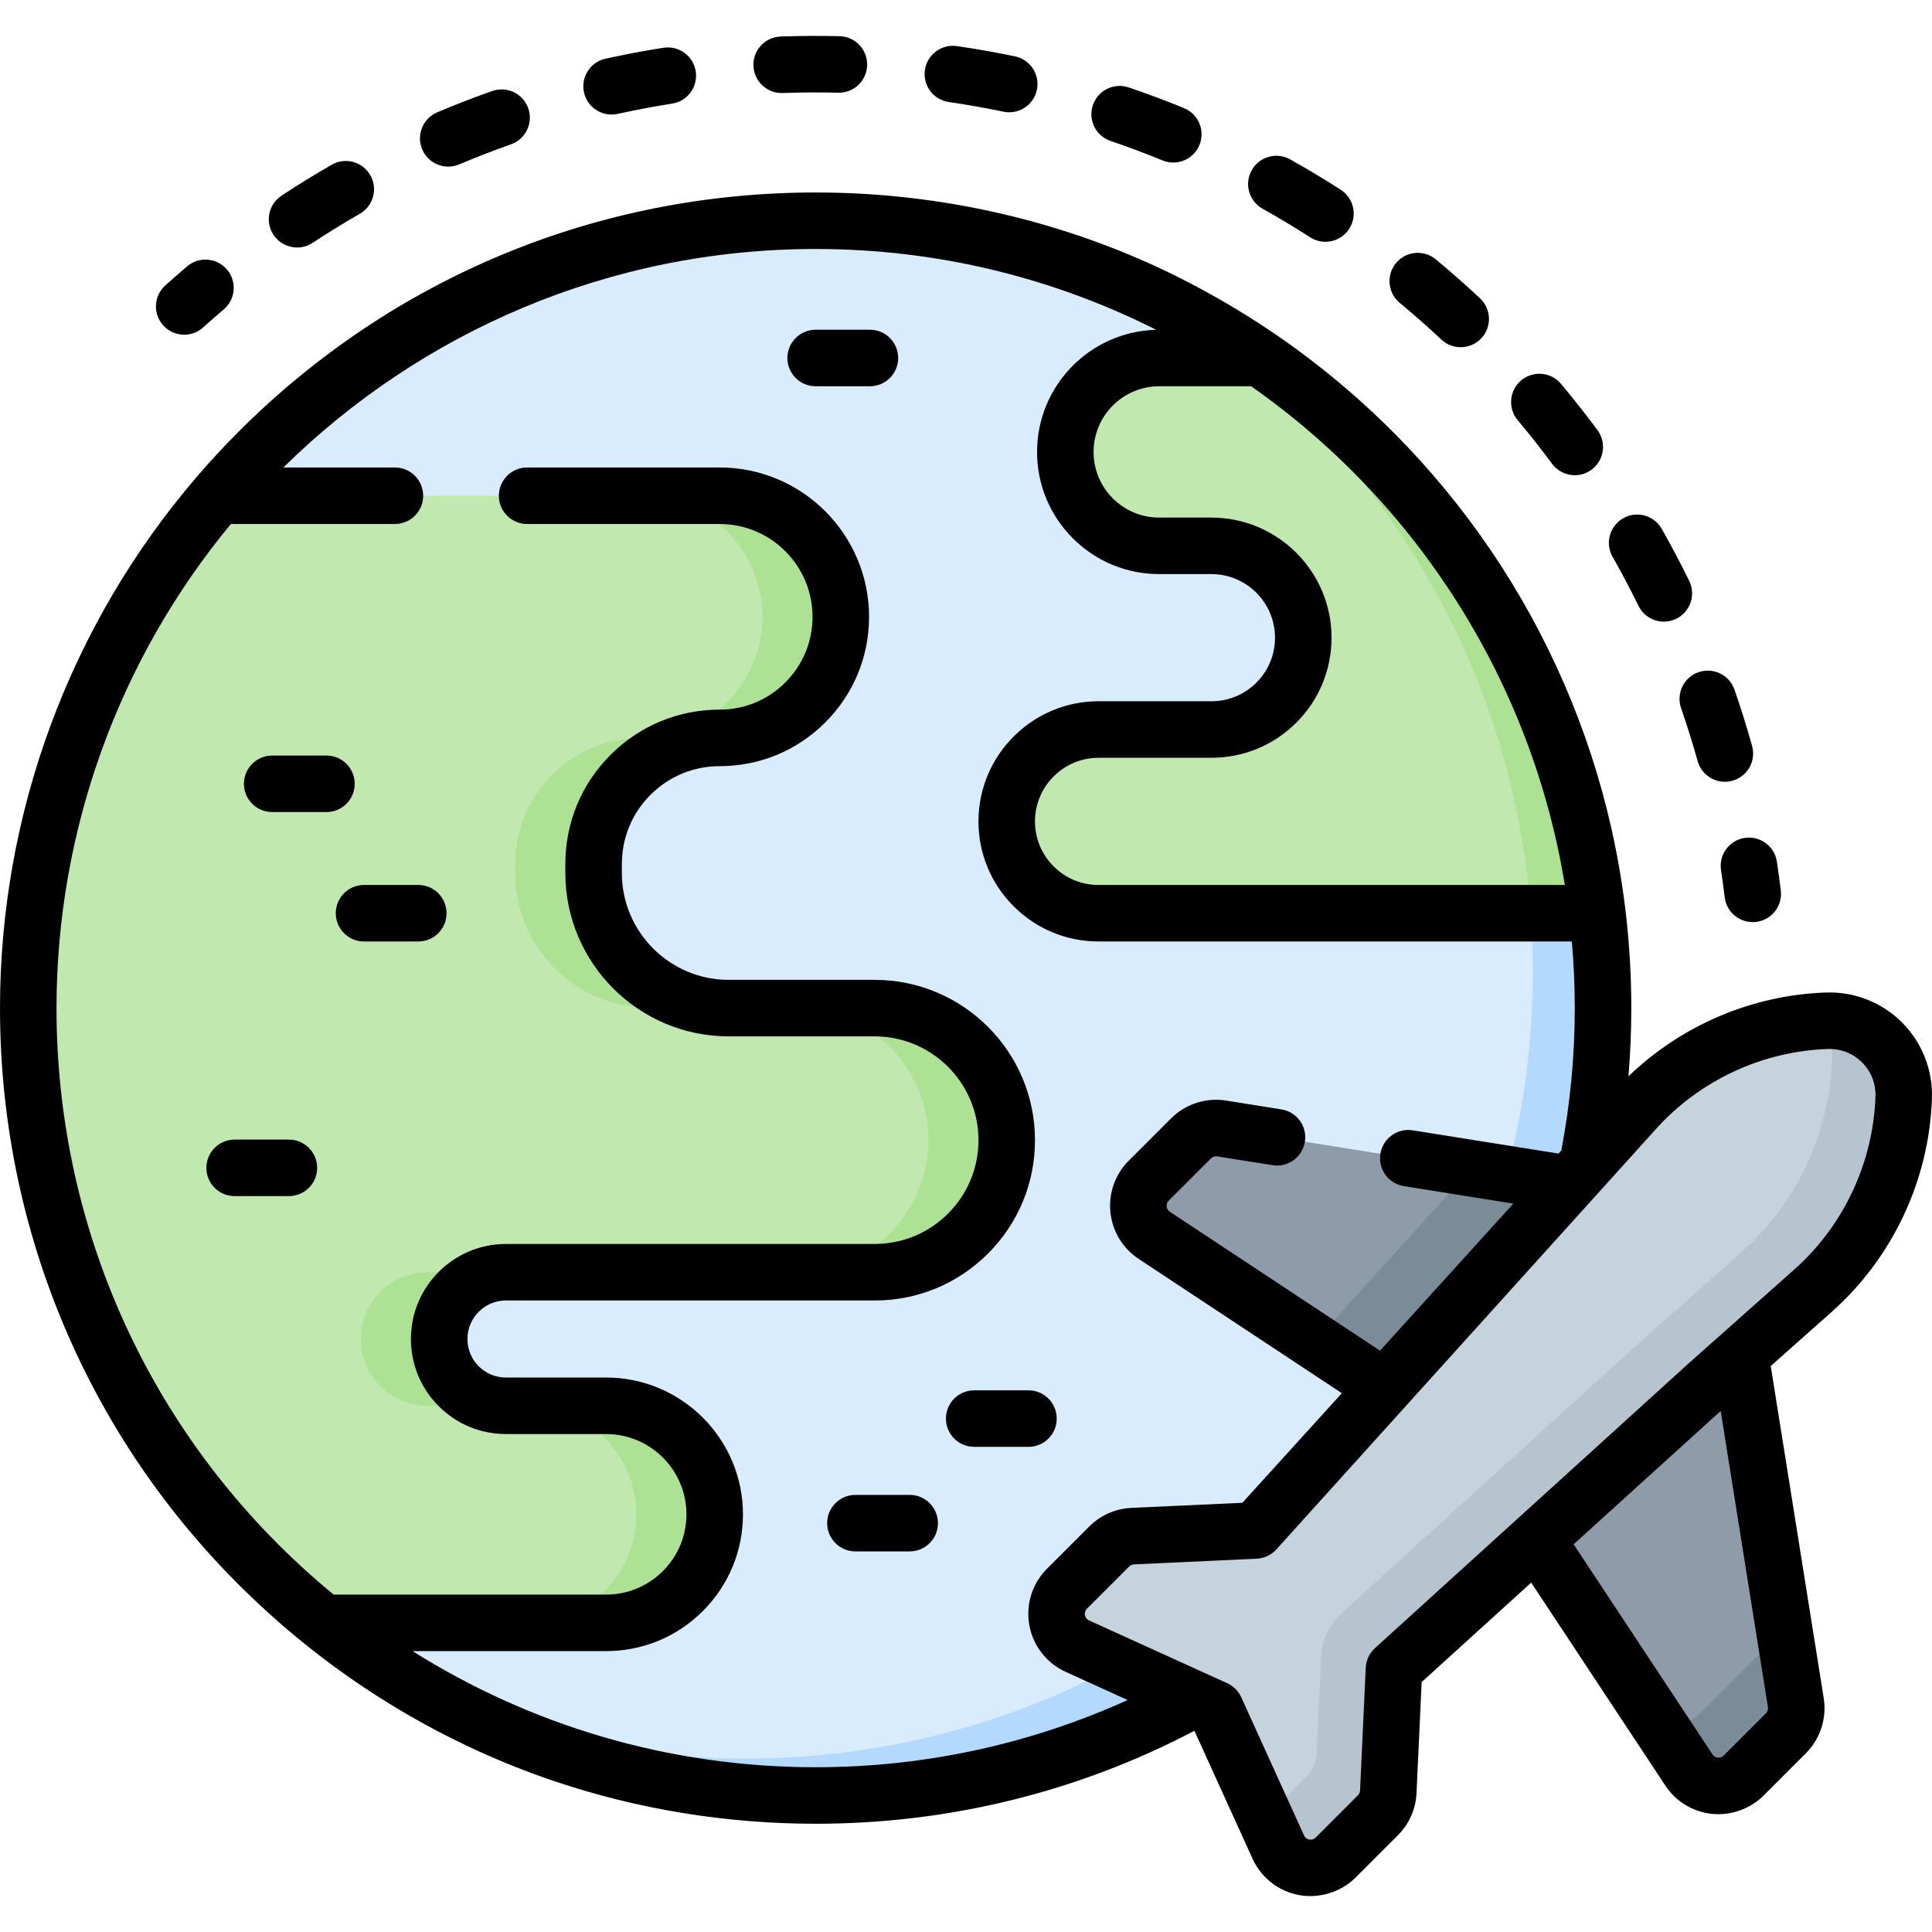 <svg xmlns="http://www.w3.org/2000/svg" id="Capa_1" height="512" viewBox="0 0 512 512" width="512"><g><g><circle cx="216.157" cy="267.162" fill="#d8ecfe" r="208.664"></circle></g><g><path d="m424.82 267.164c0 115.239-93.422 208.661-208.661 208.661-38.812 0-75.139-10.594-106.262-29.047 26.66 12.362 56.366 19.262 87.68 19.262 115.239 0 208.661-93.421 208.661-208.661 0-76.457-41.119-143.308-102.448-179.644 71.463 33.111 121.03 105.484 121.03 189.429z" fill="#b3dafe"></path></g><g><path d="m266.793 302.153c0 9.664-3.916 18.416-10.25 24.751-6.334 6.334-15.076 10.25-24.74 10.25h-97.725c-9.768 0-17.694 7.926-17.694 17.694 0 4.889 1.979 9.318 5.182 12.522s7.632 5.182 12.511 5.182h26.551c15.893 0 28.771 12.878 28.771 28.76 0 7.947-3.225 15.129-8.428 20.332-5.204 5.204-12.396 8.428-20.343 8.428h-74.867c-47.721-38.235-78.272-97.002-78.272-162.909 0-51.857 18.919-99.285 50.223-135.782h133.029c17.715 0 32.079 14.364 32.079 32.09 0 8.857-3.591 16.877-9.402 22.677-5.8 5.811-13.82 9.402-22.678 9.402-9.234 0-17.589 3.738-23.641 9.789-6.052 6.041-9.789 14.396-9.789 23.63v2.387c0 19.777 16.029 35.807 35.807 35.807h38.686c19.328 0 34.99 15.663 34.99 34.99z" fill="#c1e9af"></path></g><g><path d="m116.387 354.844c0 4.893 1.977 9.326 5.182 12.521 3.205 3.205 7.629 5.182 12.511 5.182h-20.779c-4.883 0-9.306-1.977-12.511-5.182-3.205-3.195-5.182-7.629-5.182-12.521 0-9.766 7.928-17.694 17.694-17.694h20.779c-9.776 0-17.694 7.929-17.694 17.694z" fill="#ade194"></path></g><g><path d="m189.399 401.315c0 7.948-3.225 15.128-8.428 20.33-5.202 5.202-12.392 8.427-20.34 8.427h-20.779c7.948 0 15.138-3.225 20.34-8.427s8.428-12.382 8.428-20.33c0-15.886-12.871-28.767-28.767-28.767h20.779c15.896 0 28.767 12.881 28.767 28.767z" fill="#ade194"></path></g><g><path d="m193.113 267.164h-20.769c-19.781 0-35.807-16.026-35.807-35.807v-2.386c0-9.236 3.734-17.594 9.785-23.635 6.051-6.051 14.409-9.785 23.635-9.785 8.867 0 16.885-3.595 22.686-9.406 5.811-5.801 9.396-13.82 9.396-22.676 0-17.724-14.359-32.082-32.082-32.082h20.779c17.724 0 32.082 14.359 32.082 32.082 0 8.857-3.595 16.875-9.396 22.676-5.801 5.811-13.829 9.406-22.686 9.406-9.226 0-17.584 3.734-23.635 9.785-6.051 6.041-9.795 14.399-9.795 23.635v2.386c.001 19.781 16.037 35.807 35.807 35.807z" fill="#ade194"></path></g><g><path d="m266.794 302.152c0 9.666-3.914 18.413-10.255 24.753-6.331 6.331-15.068 10.245-24.733 10.245h-20.779c9.666 0 18.403-3.914 24.733-10.245 6.341-6.341 10.255-15.088 10.255-24.753 0-19.331-15.667-34.988-34.988-34.988h20.779c19.321 0 34.988 15.657 34.988 34.988z" fill="#ade194"></path></g><g><path d="m423.316 242.015h-132.18c-6.722 0-12.805-2.722-17.212-7.13-4.408-4.408-7.13-10.491-7.13-17.212 0-13.443 10.899-24.342 24.342-24.342h29.902c6.722 0 12.805-2.722 17.212-7.119 4.408-4.408 7.13-10.491 7.13-17.212 0-13.443-10.899-24.342-24.342-24.342h-13.82c-6.879 0-13.098-2.785-17.6-7.287-4.512-4.502-7.297-10.731-7.297-17.6 0-13.747 11.15-24.897 24.897-24.897h26.687c48.37 33.115 82.083 86.071 89.411 147.141z" fill="#c1e9af"></path></g><g><path d="m423.312 242.011h-17.634c-4.324-59.402-33.51-111.904-77.205-147.142h5.432c48.368 33.121 82.078 86.073 89.407 147.142z" fill="#ade194"></path></g><g><path d="m369.417 442.315 83.242-75.568 27.801-24.696c14.713-13.07 23.406-31.614 24.041-51.284.366-11.336-8.922-20.624-20.258-20.258-19.67.635-38.214 9.328-51.284 24.041l-24.696 27.801-75.568 83.242-32.526 1.501c-2.342.108-4.559 1.087-6.216 2.744l-11.196 11.196c-4.643 4.643-3.219 12.494 2.758 15.211l36.609 16.64 16.64 36.609c2.717 5.978 10.568 7.401 15.211 2.758l11.196-11.196c1.658-1.658 2.636-3.874 2.744-6.216z" fill="#c5d3dd"></path></g><g><path d="m504.512 290.12c0 .21 0 .429-.01.649-.639 19.671-9.326 38.213-24.044 51.284l-27.799 24.693-83.246 75.568-1.498 32.522c-.11 2.346-1.088 4.563-2.746 6.221l-11.193 11.193c-4.643 4.643-12.491 3.225-15.207-2.756l-3.515-7.719 10.924-10.924c1.657-1.658 2.636-3.874 2.746-6.221l1.19-25.672c.203-4.385 2.145-8.509 5.395-11.46l78.159-70.958 27.799-24.693c14.718-13.071 23.415-31.613 24.044-51.284.01-.22.01-.439.01-.649 0-3.385-.859-6.57-2.366-9.356.359-.02.729-.04 1.088-.05 11.112-.358 20.269 8.568 20.269 19.612z" fill="#b6c4cf"></path></g><g><path d="m415.897 313.756-92.144-14.699c-2.976-.475-6 .506-8.131 2.637l-11.193 11.193c-4.207 4.207-3.499 11.215 1.465 14.495l61.055 40.352z" fill="#8d9ca8"></path></g><g><path d="m415.893 313.755-48.947 53.98-18.523-12.242 41.599-45.862z" fill="#7a8c98"></path></g><g><path d="m461.215 359.074 14.699 92.144c.475 2.976-.506 6-2.637 8.131l-11.193 11.193c-4.207 4.207-11.215 3.499-14.495-1.465l-40.352-61.055z" fill="#8d9ca8"></path></g><g><path d="m473.278 459.349-11.193 11.193c-4.204 4.204-11.213 3.495-14.499-1.468l-7.239-10.954c3.794-.04 7.609-1.488 10.574-4.453l18.123-18.123c1.568-1.568 2.746-3.425 3.505-5.442l3.365 21.119c.479 2.976-.509 5.991-2.636 8.128z" fill="#7a8c98"></path></g><g><path d="m48.817 88.701c1.785 0 3.578-.635 5.009-1.924 1.787-1.609 3.627-3.217 5.468-4.779 3.154-2.675 3.543-7.401.867-10.555-2.675-3.154-7.4-3.544-10.555-.867-1.954 1.657-3.906 3.364-5.803 5.072-3.074 2.768-3.321 7.503-.553 10.577 1.478 1.641 3.518 2.476 5.567 2.476z"></path><path d="m251.442 27.039c4.837.705 9.71 1.566 14.483 2.561.516.107 1.03.159 1.536.159 3.472 0 6.587-2.429 7.324-5.963.844-4.049-1.755-8.015-5.804-8.859-5.07-1.057-10.245-1.971-15.38-2.72-4.094-.595-7.894 2.238-8.49 6.332-.597 4.093 2.238 7.894 6.331 8.49z"></path><path d="m370.943 80.262c3.763 3.12 7.477 6.394 11.041 9.731 1.444 1.352 3.282 2.022 5.116 2.022 2 0 3.994-.796 5.469-2.37 2.827-3.019 2.672-7.758-.347-10.585-3.782-3.542-7.725-7.016-11.719-10.327-3.186-2.64-7.904-2.198-10.545.985-2.639 3.183-2.198 7.904.985 10.544z"></path><path d="m294.309 37.351c4.628 1.574 9.268 3.311 13.789 5.164.93.381 1.891.561 2.837.561 2.949 0 5.745-1.754 6.933-4.652 1.568-3.827-.263-8.201-4.091-9.769-4.802-1.968-9.731-3.813-14.647-5.484-3.913-1.332-8.169.764-9.501 4.679-1.332 3.916.764 8.169 4.68 9.501z"></path><path d="m207.145 24.652c.09 0 .18-.001.27-.005 4.864-.172 9.825-.199 14.721-.082 4.133.119 7.568-3.172 7.667-7.307s-3.172-7.567-7.307-7.667c-5.19-.123-10.451-.094-15.61.088-4.134.146-7.366 3.616-7.219 7.749.142 4.043 3.464 7.224 7.478 7.224z"></path><path d="m434.211 160.544c1.301 2.654 3.962 4.195 6.731 4.195 1.106 0 2.229-.246 3.289-.766 3.714-1.82 5.25-6.306 3.43-10.02-2.28-4.654-4.732-9.297-7.289-13.801-2.042-3.597-6.613-4.856-10.209-2.816-3.597 2.042-4.858 6.613-2.816 10.21 2.406 4.242 4.716 8.615 6.864 12.998z"></path><path d="m411.313 122.905c1.469 1.983 3.731 3.032 6.023 3.032 1.549 0 3.112-.479 4.452-1.472 3.323-2.462 4.021-7.152 1.559-10.475-3.087-4.168-6.339-8.293-9.664-12.26-2.659-3.17-7.381-3.586-10.551-.928-3.169 2.657-3.584 7.381-.928 10.55 3.135 3.738 6.199 7.626 9.109 11.553z"></path><path d="m445.505 187.666c1.601 4.617 3.078 9.34 4.389 14.036.924 3.309 3.933 5.476 7.209 5.476.667 0 1.345-.09 2.019-.278 3.983-1.113 6.311-5.244 5.198-9.228-1.393-4.989-2.962-10.006-4.662-14.911-1.354-3.907-5.622-5.977-9.529-4.624-3.908 1.355-5.978 5.622-4.624 9.529z"></path><path d="m162.069 30.355c.534 0 1.076-.058 1.619-.177 4.761-1.049 9.623-1.966 14.45-2.725 4.086-.643 6.877-4.476 6.235-8.562-.642-4.085-4.477-6.878-8.562-6.235-5.126.806-10.289 1.78-15.347 2.895-4.039.89-6.592 4.886-5.701 8.925.771 3.496 3.868 5.879 7.306 5.879z"></path><path d="m334.589 55.305c4.257 2.385 8.503 4.936 12.618 7.582 1.253.805 2.655 1.19 4.043 1.19 2.463 0 4.876-1.214 6.306-3.44 2.237-3.479 1.229-8.113-2.25-10.349-4.369-2.808-8.876-5.517-13.396-8.049-3.61-2.022-8.173-.736-10.194 2.873-2.021 3.608-.735 8.172 2.873 10.193z"></path><path d="m118.789 44.152c.973 0 1.961-.191 2.914-.593 4.499-1.903 9.112-3.69 13.714-5.313 3.9-1.375 5.947-5.653 4.571-9.553-1.375-3.901-5.654-5.948-9.553-4.571-4.888 1.723-9.788 3.623-14.566 5.643-3.809 1.611-5.591 6.005-3.98 9.815 1.207 2.855 3.981 4.572 6.9 4.572z"></path><path d="m78.728 65.594c1.414 0 2.844-.4 4.113-1.236 4.08-2.687 8.294-5.283 12.526-7.717 3.585-2.062 4.82-6.64 2.759-10.225-2.061-3.586-6.639-4.82-10.225-2.759-4.493 2.584-8.967 5.34-13.298 8.193-3.454 2.275-4.41 6.919-2.135 10.373 1.439 2.186 3.826 3.371 6.26 3.371z"></path><path d="m462.373 222.055c-4.09.617-6.905 4.433-6.288 8.522.361 2.388.689 4.811.978 7.202.46 3.801 3.691 6.591 7.425 6.591.3 0 .604-.018.908-.055 4.106-.496 7.032-4.227 6.537-8.333-.307-2.536-.656-5.107-1.038-7.64-.617-4.089-4.445-6.901-8.522-6.287z"></path><path d="m94.002 207.717c0-4.136-3.353-7.489-7.489-7.489h-14.382c-4.136 0-7.489 3.353-7.489 7.489s3.353 7.489 7.489 7.489h14.382c4.136 0 7.489-3.353 7.489-7.489z"></path><path d="m110.851 234.526h-14.382c-4.136 0-7.489 3.353-7.489 7.489s3.353 7.489 7.489 7.489h14.381c4.136 0 7.489-3.353 7.489-7.489.001-4.136-3.352-7.489-7.488-7.489z"></path><path d="m76.558 302.005h-14.382c-4.136 0-7.489 3.353-7.489 7.489s3.353 7.489 7.489 7.489h14.381c4.136 0 7.489-3.353 7.489-7.489.001-4.136-3.352-7.489-7.488-7.489z"></path><path d="m230.538 87.384h-14.382c-4.136 0-7.489 3.353-7.489 7.489s3.353 7.489 7.489 7.489h14.382c4.136 0 7.489-3.353 7.489-7.489s-3.353-7.489-7.489-7.489z"></path><path d="m280.043 375.941c0-4.136-3.352-7.489-7.489-7.489h-14.382c-4.136 0-7.489 3.353-7.489 7.489s3.353 7.489 7.489 7.489h14.382c4.136 0 7.489-3.353 7.489-7.489z"></path><path d="m241.076 396.162h-14.382c-4.136 0-7.489 3.353-7.489 7.489s3.353 7.489 7.489 7.489h14.382c4.136 0 7.489-3.353 7.489-7.489s-3.353-7.489-7.489-7.489z"></path><path d="m504.055 270.954c-5.28-5.281-12.581-8.174-20.054-7.93-19.606.632-38.389 8.666-52.439 22.212.493-5.979.747-12.007.747-18.074 0-16.059-1.748-31.987-5.282-47.668-5.917-26.25-16.805-51.324-31.91-73.591-7.556-11.138-16.152-21.567-25.641-31.112-7.55-7.594-15.531-14.508-24.049-20.888-12.662-9.484-27.154-17.972-41.103-24.209-27.665-12.37-57.874-18.685-88.168-18.685-57.737 0-112.018 22.484-152.843 63.309-3.934 3.934-7.67 7.967-11.286 12.187-33.55 39.116-52.027 89.07-52.027 140.658 0 62.386 26.448 120.779 72.91 161.856 21.395 18.985 46.657 33.767 73.852 42.961 22.315 7.544 45.844 11.336 69.395 11.336 35.551 0 69.775-8.557 100.371-24.64l15.417 33.918c2.292 5.043 6.914 8.643 12.365 9.632 5.286.959 11.071-.788 14.959-4.677l11.196-11.196c2.984-2.984 4.735-6.95 4.93-11.167l1.357-29.418 29.034-26.358 35.553 53.795c2.808 4.25 7.325 6.981 12.394 7.494 4.9.495 10.066-1.284 13.644-4.862l11.194-11.193c3.816-3.817 5.586-9.277 4.736-14.606l-14.042-88.028 16.167-14.361c16.176-14.37 25.853-35.015 26.552-56.641.243-7.464-2.647-14.774-7.929-20.054zm-172.492-168.592c44.518 31.223 74.441 78.922 83.132 132.164h-123.559c-4.501 0-8.733-1.753-11.917-4.937-3.183-3.183-4.936-7.415-4.936-11.917 0-9.293 7.56-16.853 16.853-16.853h29.902c8.494 0 16.485-3.305 22.508-9.313 6.011-6.013 9.323-14.006 9.323-22.508 0-17.552-14.28-31.831-31.831-31.831h-13.82c-4.65 0-9.02-1.809-12.311-5.1-3.287-3.28-5.098-7.647-5.098-12.298 0-9.599 7.81-17.408 17.409-17.408h24.345zm-115.406 365.975c-39.221 0-75.853-11.286-106.827-30.776h51.301c9.683 0 18.789-3.772 25.639-10.621 6.849-6.85 10.621-15.951 10.621-25.628 0-19.988-16.266-36.249-36.26-36.249h-26.551c-2.725 0-5.288-1.061-7.216-2.989-1.927-1.927-2.989-4.494-2.989-7.227 0-5.627 4.578-10.205 10.205-10.205h97.725c11.344 0 22.01-4.419 30.036-12.443 8.024-8.025 12.443-18.695 12.443-30.046 0-23.423-19.056-42.479-42.479-42.479h-38.686c-15.615 0-28.318-12.703-28.318-28.318v-2.387c0-6.934 2.696-13.443 7.596-18.335 4.898-4.898 11.413-7.596 18.345-7.596 10.575 0 20.511-4.12 27.968-11.591 7.481-7.467 11.601-17.403 11.601-27.978 0-21.824-17.75-39.579-39.568-39.579h-51.049c-4.136 0-7.489 3.353-7.489 7.489s3.353 7.489 7.489 7.489h51.049c13.559 0 24.591 11.036 24.591 24.601 0 6.569-2.558 12.74-7.213 17.387-4.637 4.646-10.808 7.204-17.377 7.204-10.933 0-21.209 4.255-28.932 11.978-7.73 7.717-11.987 17.991-11.987 28.93v2.387c0 23.873 19.422 43.296 43.296 43.296h38.686c15.164 0 27.501 12.337 27.501 27.501 0 7.35-2.861 14.26-8.057 19.455s-12.101 8.057-19.444 8.057h-97.725c-13.886 0-25.182 11.297-25.182 25.182 0 6.734 2.619 13.061 7.376 17.817 4.757 4.757 11.08 7.376 17.807 7.376h26.551c11.735 0 21.282 9.542 21.282 21.271 0 5.676-2.214 11.016-6.234 15.037-4.021 4.021-9.365 6.235-15.048 6.235h-72.216c-46.708-38.404-73.44-94.899-73.44-155.42 0-46.871 16.389-92.293 46.216-128.294h43.465c4.136 0 7.489-3.353 7.489-7.489s-3.353-7.489-7.489-7.489h-29.557c36.335-35.78 86.153-57.905 141.055-57.905 32.432 0 63.088 7.726 90.243 21.418-17.481.437-31.569 14.781-31.569 32.365 0 8.658 3.373 16.791 9.491 22.895 6.114 6.114 14.245 9.481 22.896 9.481h13.82c9.293 0 16.853 7.561 16.853 16.853 0 4.501-1.753 8.733-4.93 11.911-3.189 3.181-7.423 4.932-11.923 4.932h-29.902c-17.551 0-31.831 14.28-31.831 31.831 0 8.502 3.311 16.495 9.323 22.508 6.014 6.012 14.007 9.323 22.508 9.323h125.416c.513 5.819.78 11.708.78 17.658 0 12.891-1.238 25.496-3.566 37.719l-.741.834-38.629-6.162c-4.089-.656-7.924 2.132-8.575 6.215-.651 4.084 2.132 7.924 6.215 8.575l29.021 4.63-35.339 38.971-55.695-36.808c-.627-.414-.808-.993-.849-1.406-.042-.412.02-1.016.55-1.547l11.194-11.193c.432-.432 1.051-.631 1.655-.537l14.661 2.339c4.085.651 7.923-2.132 8.575-6.215.651-4.084-2.132-7.924-6.215-8.575l-14.662-2.339c-5.325-.849-10.79.921-14.604 4.737l-11.194 11.193c-3.602 3.603-5.374 8.575-4.862 13.643.513 5.068 3.243 9.586 7.494 12.395l53.841 35.583-26.366 29.043-29.418 1.357c-4.215.195-8.18 1.946-11.164 4.93l-11.198 11.197c-3.916 3.917-5.664 9.509-4.676 14.96.988 5.45 4.589 10.073 9.631 12.365l16.421 7.464c-25.237 11.427-53.224 17.809-82.68 17.809zm251.826-14.284-11.193 11.192c-.531.531-1.137.591-1.547.552-.412-.042-.991-.223-1.405-.85l-36.809-55.695 38.971-35.338 12.52 78.484c.096.603-.105 1.223-.537 1.655zm7.504-117.601-27.862 24.75-83.243 75.568c-1.475 1.339-2.356 3.21-2.448 5.2l-1.501 32.525c-.021.478-.22.928-.56 1.267l-11.196 11.196c-.585.587-1.246.61-1.696.53-.45-.082-1.059-.337-1.401-1.092l-16.64-36.609c-.75-1.648-2.071-2.969-3.719-3.719l-36.609-16.64c-.755-.343-1.01-.952-1.092-1.402s-.056-1.11.529-1.696l11.198-11.197c.338-.338.788-.537 1.265-.559l32.526-1.501c1.99-.092 3.86-.973 5.199-2.448l100.319-111.103c11.652-13.117 28.391-20.964 45.927-21.53.135-.004.271-.006.406-.006 3.239 0 6.271 1.254 8.574 3.558 2.4 2.399 3.661 5.588 3.551 8.98-.564 17.536-8.411 34.275-21.527 45.928z"></path></g></g></svg>